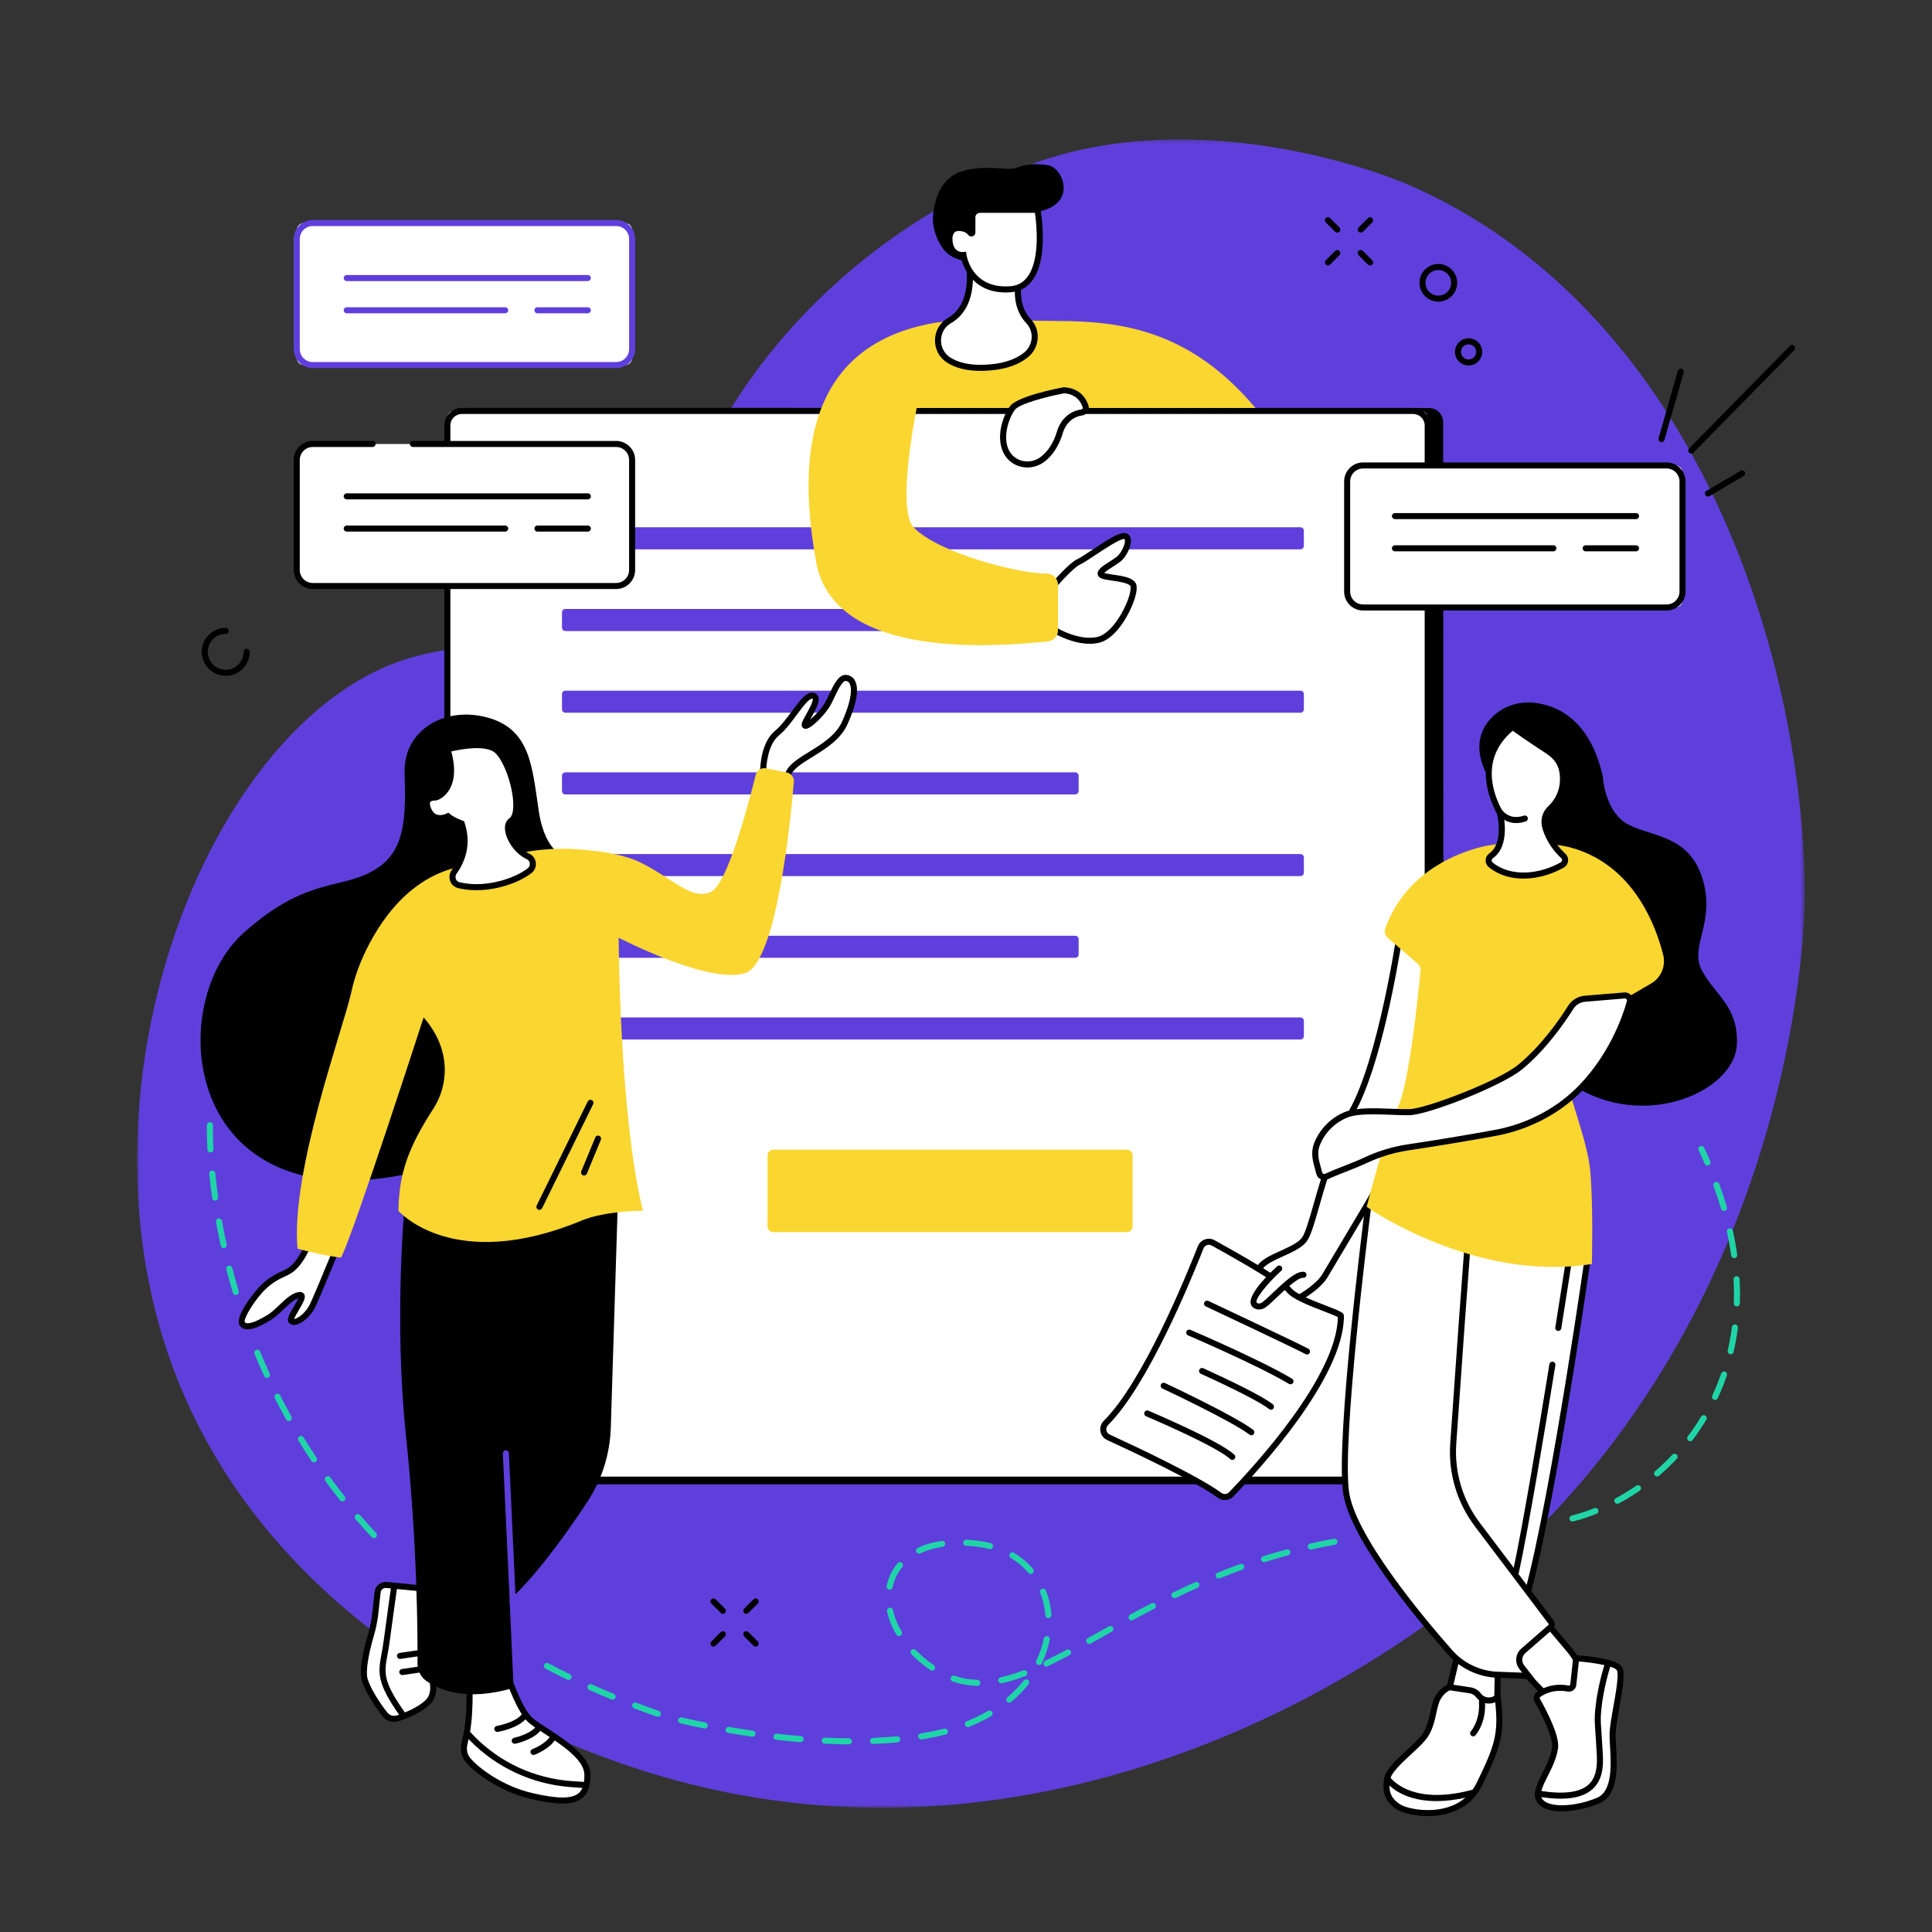 <svg width="462" height="462" viewBox="0 0 462 462" fill="none" xmlns="http://www.w3.org/2000/svg">
<rect x="0" y="0" width="462" height="462" fill="#333333" stroke="none"/>
<mask id="mask0_10911_391" style="mask-type:luminance" maskUnits="userSpaceOnUse" x="32" y="33" width="400" height="400">
<path d="M32.647 33.266H431.478V432.434H32.647V33.266Z" fill="white"/>
</mask>
<g mask="url(#mask0_10911_391)">
<path d="M330.612 395.477C430.296 332.448 431.636 219.166 431.605 213.973C431.239 155.153 404.349 72.888 335.894 43.801C327.98 40.437 284.294 24.669 245.241 39.807C199.664 57.473 169.29 95.564 161.573 128.835C160.478 133.549 159.706 138.427 155.615 143.677C139.818 163.952 123.995 149.452 97.711 157.419C52.936 170.998 19.41 250.163 38.01 316.716C60.407 396.846 148.144 422.116 161.903 425.82C246.579 448.607 316.278 404.536 330.612 395.477Z" fill="#5F3FDC"/>
</g>
<path d="M345.22 354.947H110.791L112.3 97.551L341.731 97.565C343.598 97.568 345.107 99.076 345.112 100.941L345.22 354.947Z" fill="black"/>
<path d="M339.837 353.825H108.543C107.677 353.825 106.977 353.125 106.977 352.259V99.846C106.977 98.98 107.677 98.279 108.543 98.279H339.837C340.703 98.279 341.405 98.98 341.405 99.846V352.259C341.405 353.125 340.703 353.825 339.837 353.825Z" fill="white"/>
<path d="M110.444 98.997C108.93 98.997 107.698 100.229 107.698 101.742V350.356C107.698 351.872 108.93 353.102 110.444 353.102H337.935C339.454 353.102 340.683 351.872 340.683 350.356V101.742C340.683 100.229 339.454 98.997 337.935 98.997H110.444ZM337.935 354.548H110.444C108.134 354.548 106.252 352.669 106.252 350.356V101.742C106.252 99.433 108.134 97.551 110.444 97.551H337.935C340.245 97.551 342.129 99.433 342.129 101.742V350.356C342.129 352.669 340.245 354.548 337.935 354.548Z" fill="black"/>
<path d="M310.971 131.365H135.209C134.754 131.365 134.389 130.999 134.389 130.545V126.906C134.389 126.454 134.754 126.086 135.209 126.086H310.971C311.426 126.086 311.794 126.454 311.794 126.906V130.545C311.794 130.999 311.426 131.365 310.971 131.365Z" fill="#5F3FDC"/>
<path d="M257.117 150.903H135.21C134.755 150.903 134.387 150.532 134.387 150.08V146.444C134.387 145.989 134.755 145.621 135.21 145.621H257.117C257.567 145.621 257.938 145.989 257.938 146.444V150.08C257.938 150.532 257.567 150.903 257.117 150.903Z" fill="#5F3FDC"/>
<path d="M310.972 170.438H135.21C134.755 170.438 134.387 170.069 134.387 169.617V165.979C134.387 165.526 134.755 165.158 135.21 165.158H310.972C311.427 165.158 311.795 165.526 311.795 165.979V169.617C311.795 170.069 311.427 170.438 310.972 170.438Z" fill="#5F3FDC"/>
<path d="M257.117 189.973H135.21C134.755 189.973 134.387 189.605 134.387 189.15V185.514C134.387 185.06 134.755 184.691 135.21 184.691H257.117C257.57 184.691 257.938 185.06 257.938 185.514V189.15C257.938 189.605 257.57 189.973 257.117 189.973Z" fill="#5F3FDC"/>
<path d="M310.972 209.507H135.21C134.755 209.507 134.387 209.139 134.387 208.687V205.051C134.387 204.596 134.755 204.23 135.21 204.23H310.972C311.427 204.23 311.795 204.596 311.795 205.051V208.687C311.795 209.139 311.427 209.507 310.972 209.507Z" fill="#5F3FDC"/>
<path d="M257.117 229.043H135.21C134.755 229.043 134.387 228.677 134.387 228.222V224.587C134.387 224.132 134.755 223.764 135.21 223.764H257.117C257.57 223.764 257.938 224.132 257.938 224.587V228.222C257.938 228.677 257.57 229.043 257.117 229.043Z" fill="#5F3FDC"/>
<path d="M310.972 248.58H135.21C134.755 248.58 134.387 248.214 134.387 247.76V244.124C134.387 243.667 134.755 243.301 135.21 243.301H310.972C311.427 243.301 311.795 243.667 311.795 244.124V247.76C311.795 248.214 311.427 248.58 310.972 248.58Z" fill="#5F3FDC"/>
<path d="M269.476 294.636H184.918C184.162 294.636 183.549 294.023 183.549 293.267V276.291C183.549 275.533 184.162 274.922 184.918 274.922H269.476C270.232 274.922 270.845 275.533 270.845 276.291V293.267C270.845 294.023 270.232 294.636 269.476 294.636Z" fill="#FAD630"/>
<path d="M251.577 141.453C251.562 140.808 251.791 140.18 252.222 139.696C253.562 138.197 256.563 134.951 257.98 134.335C259.842 133.524 267.039 127.944 268.899 128.187C270.759 128.43 269.14 132.394 267.525 133.686C265.906 134.98 262.833 136.354 263.238 137.324C263.644 138.296 269.787 137.971 270.918 139.752C272.054 141.532 267.605 151.882 262.59 153.015C259.07 153.809 255.169 152.219 253.158 151.203C252.316 150.777 251.779 149.928 251.755 148.987L251.577 141.453Z" fill="white"/>
<path d="M268.735 128.899C267.686 128.899 263.894 131.421 261.832 132.79C260.239 133.849 258.978 134.689 258.268 134.997C257.366 135.389 255.308 137.326 252.76 140.18C252.452 140.524 252.291 140.971 252.301 141.436L252.479 148.97C252.493 149.643 252.878 150.25 253.482 150.558C255.407 151.53 259.132 153.056 262.431 152.31C265.174 151.691 267.97 147.682 269.409 144.222C270.439 141.737 270.461 140.377 270.311 140.139C269.842 139.405 267.515 139.066 265.975 138.842C264.06 138.565 262.902 138.399 262.57 137.603C262.06 136.38 263.564 135.427 265.306 134.323C265.934 133.921 266.586 133.51 267.07 133.122C268.141 132.268 269.224 129.951 268.973 129.058C268.94 128.935 268.911 128.918 268.805 128.904C268.783 128.899 268.762 128.899 268.735 128.899ZM260.578 153.951C257.517 153.951 254.526 152.707 252.832 151.848C251.752 151.301 251.061 150.211 251.03 149.001L250.854 141.469C250.835 140.637 251.131 139.836 251.682 139.217C253.634 137.03 256.259 134.292 257.691 133.671C258.285 133.413 259.62 132.525 261.035 131.585C264.948 128.983 267.612 127.292 268.993 127.47C269.676 127.559 270.179 127.994 270.367 128.668C270.809 130.254 269.399 133.113 267.975 134.251C267.429 134.686 266.745 135.122 266.079 135.543C265.424 135.959 264.39 136.616 264.033 137.015C264.491 137.167 265.448 137.307 266.182 137.412C268.305 137.718 270.706 138.069 271.529 139.362C272.294 140.562 271.38 143.233 270.766 144.72C269.26 148.375 266.254 152.926 262.751 153.72C262.034 153.881 261.302 153.951 260.578 153.951Z" fill="black"/>
<path d="M252.962 76.758C268.576 76.794 284.715 79.16 300.23 97.56H219.217C219.217 97.56 214.269 121.683 218.461 126.086C224.313 132.23 243.438 137.177 250.276 137.162C251.788 137.158 253.01 138.377 253.01 139.886V150.683C253.01 152.091 251.942 153.265 250.541 153.395C239.944 154.391 199.56 158.434 195.188 134.472C190.943 111.199 191.872 83.467 222.21 77.449C228.76 76.152 237.338 76.265 242.646 76.515C246.085 76.676 249.521 76.749 252.962 76.758Z" fill="#FAD630"/>
<path d="M254.416 93.328C254.416 93.328 243.951 95.277 242.144 97.515C240.871 99.096 238.802 104.029 240.527 107.807C242.074 111.195 246.398 112.082 249.346 109.806C250.891 108.615 252.489 106.62 253.475 103.292C254.036 101.408 255.33 99.791 257.147 99.041C257.597 98.853 258.083 98.713 258.603 98.653C259.344 98.562 259.816 97.825 259.575 97.116C259.062 95.604 257.753 93.511 254.416 93.328Z" fill="white"/>
<path d="M254.462 94.053C250.503 94.799 243.893 96.5 242.712 97.968C241.603 99.337 239.598 104.027 241.184 107.506C241.802 108.856 242.989 109.836 244.439 110.194C245.989 110.577 247.618 110.228 248.905 109.234C250.674 107.867 251.981 105.8 252.784 103.086C253.436 100.894 254.926 99.174 256.873 98.372C257.416 98.146 257.967 97.999 258.518 97.934C258.706 97.91 258.807 97.795 258.848 97.73C258.889 97.662 258.949 97.523 258.889 97.347C258.415 95.944 257.26 94.241 254.462 94.053ZM245.691 111.792C245.157 111.792 244.62 111.729 244.093 111.597C242.209 111.13 240.671 109.857 239.87 108.105C238.032 104.082 240.079 98.926 241.586 97.061C243.501 94.683 253.184 92.821 254.283 92.617L254.37 92.6L254.454 92.604C258.319 92.819 259.75 95.376 260.258 96.883C260.443 97.427 260.376 98.016 260.068 98.497C259.765 98.983 259.262 99.301 258.689 99.368C258.273 99.419 257.847 99.534 257.424 99.708C255.884 100.343 254.697 101.724 254.17 103.498C253.278 106.508 251.803 108.825 249.789 110.379C248.588 111.306 247.151 111.792 245.691 111.792Z" fill="black"/>
<path d="M243.834 66.397C243.834 66.397 242.003 72.648 245.954 76.797C248.125 79.073 247.862 82.776 245.449 84.788C243.478 86.424 240.319 87.793 235.23 87.95C231.298 88.07 228.603 87.247 226.755 86.025C223.372 83.787 223.526 78.666 227.044 76.647C229.979 74.966 233.093 70.974 231.541 61.478L243.834 66.397Z" fill="white"/>
<path d="M232.433 62.617C233.583 71.651 230.373 75.575 227.402 77.279C225.97 78.097 225.084 79.586 225.032 81.268C224.976 82.957 225.77 84.51 227.149 85.424C229.12 86.726 231.824 87.332 235.205 87.229C239.462 87.096 242.749 86.091 244.982 84.233C245.997 83.388 246.623 82.139 246.7 80.806C246.774 79.483 246.324 78.237 245.429 77.298C241.959 73.653 242.609 68.612 242.982 66.838L232.433 62.617ZM234.478 88.687C231.151 88.687 228.417 87.994 226.353 86.632C224.55 85.438 223.516 83.417 223.585 81.223C223.658 79.035 224.815 77.091 226.682 76.023C229.394 74.471 232.315 70.707 230.823 61.597L230.619 60.334L244.71 65.969L244.527 66.6C244.498 66.686 242.879 72.519 246.476 76.299C247.65 77.531 248.24 79.163 248.144 80.893C248.045 82.621 247.229 84.243 245.908 85.344C243.42 87.414 239.837 88.533 235.248 88.675C234.989 88.68 234.731 88.687 234.478 88.687Z" fill="black"/>
<path d="M232.36 62.709C232.36 62.709 227.86 62.389 225.806 59.839C223.864 57.437 222.935 54.184 223.098 51.806C223.262 49.432 224.164 42.795 229.983 40.99C235.801 39.188 240.845 40.885 242.731 40.228C244.615 39.573 246.531 38.911 250.542 39.494C254.105 40.011 257.635 48.346 248.886 50.493C248.634 50.553 248.379 50.599 248.119 50.635L232.278 52.954L232.36 62.709Z" fill="black"/>
<path d="M232.524 55.591V51.965C232.524 50.974 233.327 50.17 234.319 50.17H248.095C248.095 50.17 251.454 68.527 241.537 69.182C231.621 69.839 230.392 60.986 230.392 60.986C230.392 60.986 228.18 61.234 227.36 59.02C226.732 57.324 226.787 54.35 229.492 54.513C230.928 54.6 231.696 55.197 232.095 55.736C232.233 55.921 232.524 55.82 232.524 55.591Z" fill="white"/>
<path d="M231.013 60.189L231.111 60.885C231.157 61.219 232.379 69.059 241.492 68.46C243.229 68.344 244.581 67.644 245.618 66.308C248.874 62.131 247.83 53.262 247.481 50.892H234.319C233.727 50.892 233.248 51.37 233.248 51.96V55.591C233.248 56.005 232.981 56.373 232.586 56.5C232.194 56.633 231.766 56.498 231.518 56.166C231.099 55.603 230.401 55.29 229.448 55.232C228.832 55.196 228.404 55.355 228.13 55.721C227.6 56.435 227.69 57.824 228.038 58.77C228.657 60.432 230.245 60.273 230.312 60.269L231.013 60.189ZM240.508 69.939C232.509 69.939 230.308 63.712 229.807 61.703C228.77 61.599 227.329 61.017 226.684 59.27C226.188 57.935 226.085 56.05 226.97 54.859C227.367 54.328 228.13 53.704 229.535 53.791C230.539 53.851 231.27 54.133 231.802 54.479V51.96C231.802 50.574 232.93 49.445 234.319 49.445H248.698L248.804 50.037C248.896 50.519 250.915 61.866 246.759 67.199C245.472 68.852 243.73 69.759 241.586 69.901C241.217 69.927 240.857 69.939 240.508 69.939Z" fill="black"/>
<path d="M400.613 145.269H323.871C322.915 145.269 322.141 144.497 322.141 143.544V113.03C322.141 112.078 322.915 111.303 323.871 111.303H400.613C401.569 111.303 402.339 112.078 402.339 113.03V143.544C402.339 144.497 401.569 145.269 400.613 145.269Z" fill="white"/>
<path d="M325.962 112.026C324.256 112.026 322.866 113.417 322.866 115.123V141.452C322.866 143.161 324.256 144.549 325.962 144.549H398.525C400.231 144.549 401.62 143.161 401.62 141.452V115.123C401.62 113.417 400.231 112.026 398.525 112.026H325.962ZM398.525 145.993H325.962C323.458 145.993 321.422 143.957 321.422 141.452V115.123C321.422 112.621 323.458 110.58 325.962 110.58H398.525C401.028 110.58 403.064 112.621 403.064 115.123V141.452C403.064 143.957 401.028 145.993 398.525 145.993Z" fill="black"/>
<path d="M391.228 124.133H333.571C333.17 124.133 332.85 123.811 332.85 123.409C332.85 123.012 333.17 122.689 333.571 122.689H391.228C391.629 122.689 391.952 123.012 391.952 123.409C391.952 123.811 391.629 124.133 391.228 124.133Z" fill="black"/>
<path d="M391.226 131.841H379.173C378.776 131.841 378.449 131.516 378.449 131.116C378.449 130.719 378.776 130.395 379.173 130.395H391.226C391.628 130.395 391.951 130.719 391.951 131.116C391.951 131.516 391.628 131.841 391.226 131.841Z" fill="black"/>
<path d="M371.464 131.84H333.568C333.166 131.84 332.846 131.518 332.846 131.116C332.846 130.721 333.166 130.396 333.568 130.396H371.464C371.863 130.396 372.188 130.721 372.188 131.116C372.188 131.518 371.863 131.84 371.464 131.84Z" fill="black"/>
<path d="M149.434 87.299H72.686C71.733 87.299 70.961 86.529 70.961 85.573V55.06C70.961 54.107 71.733 53.332 72.686 53.332H149.434C150.386 53.332 151.159 54.107 151.159 55.06V85.573C151.159 86.529 150.386 87.299 149.434 87.299Z" fill="white"/>
<path d="M74.779 54.056C73.07 54.056 71.682 55.444 71.682 57.148V83.479C71.682 85.188 73.07 86.576 74.779 86.576H147.339C149.048 86.576 150.436 85.188 150.436 83.479V57.148C150.436 55.444 149.048 54.056 147.339 54.056H74.779ZM147.339 88.02H74.779C72.274 88.02 70.238 85.984 70.238 83.479V57.148C70.238 54.645 72.274 52.609 74.779 52.609H147.339C149.844 52.609 151.88 54.645 151.88 57.148V83.479C151.88 85.984 149.844 88.02 147.339 88.02Z" fill="#5F3FDC"/>
<path d="M140.57 67.212H82.912C82.512 67.212 82.188 66.887 82.188 66.487C82.188 66.088 82.512 65.766 82.912 65.766H140.57C140.97 65.766 141.292 66.088 141.292 66.487C141.292 66.887 140.97 67.212 140.57 67.212Z" fill="#5F3FDC"/>
<path d="M140.571 74.917H128.515C128.116 74.917 127.791 74.592 127.791 74.193C127.791 73.793 128.116 73.471 128.515 73.471H140.571C140.97 73.471 141.292 73.793 141.292 74.193C141.292 74.592 140.97 74.917 140.571 74.917Z" fill="#5F3FDC"/>
<path d="M120.808 74.917H82.912C82.512 74.917 82.188 74.592 82.188 74.193C82.188 73.793 82.512 73.471 82.912 73.471H120.808C121.207 73.471 121.532 73.793 121.532 74.193C121.532 74.592 121.207 74.917 120.808 74.917Z" fill="#5F3FDC"/>
<path d="M147.333 106.168C149.446 106.168 151.159 107.879 151.159 109.991V136.309C151.159 138.421 149.446 140.135 147.333 140.135H74.784C72.672 140.135 70.961 138.421 70.961 136.309V109.991C70.961 107.879 72.672 106.168 74.784 106.168H147.333Z" fill="white"/>
<path d="M147.335 140.856H74.784C72.276 140.856 70.238 138.818 70.238 136.308V109.991C70.238 107.484 72.276 105.443 74.784 105.443H89.096C89.496 105.443 89.82 105.768 89.82 106.168C89.82 106.567 89.496 106.887 89.096 106.887H74.784C73.075 106.887 71.682 108.283 71.682 109.991V136.308C71.682 138.019 73.075 139.41 74.784 139.41H147.335C149.043 139.41 150.436 138.019 150.436 136.308V109.991C150.436 108.283 149.043 106.887 147.335 106.887H98.74C98.341 106.887 98.018 106.567 98.018 106.168C98.018 105.768 98.341 105.443 98.74 105.443H147.335C149.842 105.443 151.88 107.484 151.88 109.991V136.308C151.88 138.818 149.842 140.856 147.335 140.856Z" fill="black"/>
<path d="M140.57 119.419H82.912C82.512 119.419 82.188 119.094 82.188 118.695C82.188 118.295 82.512 117.973 82.912 117.973H140.57C140.967 117.973 141.292 118.295 141.292 118.695C141.292 119.094 140.967 119.419 140.57 119.419Z" fill="black"/>
<path d="M140.571 127.122H128.515C128.116 127.122 127.791 126.8 127.791 126.398C127.791 126.001 128.116 125.676 128.515 125.676H140.571C140.97 125.676 141.292 126.001 141.292 126.398C141.292 126.8 140.97 127.122 140.571 127.122Z" fill="black"/>
<path d="M120.808 127.122H82.912C82.512 127.122 82.188 126.8 82.188 126.398C82.188 126.001 82.512 125.676 82.912 125.676H120.808C121.207 125.676 121.532 126.001 121.532 126.398C121.532 126.8 121.207 127.122 120.808 127.122Z" fill="black"/>
<path d="M370.734 389.139L375.316 394.562C377.272 396.875 378.444 399.748 378.66 402.768C378.783 404.402 378.201 406.011 377.063 407.193C375.542 408.776 373.008 408.776 371.48 407.195L364.42 399.88L358.787 393.369L370.734 389.139Z" fill="white"/>
<path d="M360.023 393.698L364.963 399.408L371.999 406.692C372.598 407.315 373.405 407.657 374.271 407.657C374.271 407.657 374.271 407.657 374.273 407.657C375.137 407.657 375.943 407.315 376.54 406.692C377.534 405.657 378.044 404.25 377.938 402.82C377.729 399.933 376.631 397.238 374.762 395.029L370.503 389.985L360.023 393.698ZM374.271 409.103C373.01 409.103 371.833 408.603 370.96 407.698L363.897 400.383L357.545 393.041L370.962 388.289L375.866 394.095C377.933 396.543 379.148 399.521 379.382 402.715C379.516 404.553 378.859 406.367 377.582 407.693C376.708 408.6 375.534 409.103 374.273 409.103H374.271Z" fill="black"/>
<path d="M358.171 399.442L357.995 409.209L352.552 411.329C350.822 412.001 348.861 411.445 347.74 409.97L345.762 407.361L349.106 393.193L358.171 399.442Z" fill="white"/>
<path d="M346.542 407.195L348.316 409.532C349.235 410.745 350.869 411.209 352.291 410.656L357.279 408.709L357.44 399.816L349.564 394.387L346.542 407.195ZM351.059 412.33C349.562 412.33 348.104 411.645 347.165 410.408L344.98 407.525L348.643 392L358.898 399.067L358.706 409.705L352.813 412.001C352.245 412.225 351.648 412.33 351.059 412.33Z" fill="black"/>
<path d="M346.642 403.459C346.642 403.459 344.997 403.931 343.827 406.041C342.651 408.154 342.768 411.907 340.892 414.843C339.017 417.776 332.325 422.235 331.741 425.284C331.153 428.335 331.858 430.447 334.44 432.089C337.02 433.732 349.224 435.963 353.799 426.576C358.375 417.187 359.196 414.371 358.14 405.807L358.065 405.872C356.715 407.068 354.631 406.857 353.556 405.413C353.072 404.763 352.353 404.332 351.554 404.21L346.642 403.459Z" fill="white"/>
<path d="M346.715 404.203C346.344 404.354 345.285 404.9 344.458 406.392C344.003 407.21 343.743 408.397 343.469 409.65C343.079 411.433 342.636 413.455 341.5 415.23C340.682 416.508 339.097 417.976 337.419 419.528C335.232 421.554 332.754 423.847 332.45 425.421C331.897 428.299 332.588 430.053 334.828 431.48C336.351 432.449 341.346 433.54 345.875 432.262C349.22 431.319 351.667 429.297 353.151 426.258C357.398 417.54 358.378 414.626 357.555 407.047C356.958 407.311 356.294 407.42 355.637 407.352C354.578 407.242 353.611 406.693 352.978 405.841C352.603 405.343 352.061 405.018 351.445 404.924L346.715 404.203ZM341.484 434.288C338.083 434.288 335.167 433.41 334.051 432.7C331.295 430.946 330.364 428.616 331.031 425.149C331.423 423.108 333.971 420.75 336.438 418.469C338.047 416.98 339.566 415.572 340.283 414.453C341.279 412.891 341.678 411.087 342.059 409.34C342.355 407.98 342.634 406.693 343.197 405.69C344.496 403.343 346.366 402.788 346.443 402.766L346.594 402.723L351.664 403.495C352.658 403.644 353.534 404.171 354.136 404.977C354.535 405.514 355.12 405.846 355.784 405.911C356.446 405.978 357.088 405.776 357.586 405.333L358.691 404.352L358.857 405.718C359.942 414.506 358.989 417.579 354.448 426.891C352.778 430.318 350.023 432.591 346.267 433.653C344.655 434.107 343.019 434.288 341.484 434.288Z" fill="black"/>
<path d="M352.27 415.213C352.099 415.213 351.921 415.148 351.786 415.023C351.493 414.753 351.471 414.298 351.736 414.002C351.765 413.976 353.986 411.437 353.663 406.914C353.634 406.517 353.935 406.17 354.332 406.141C354.736 406.108 355.078 406.413 355.104 406.813C355.475 411.988 352.915 414.857 352.809 414.977C352.662 415.133 352.467 415.213 352.27 415.213Z" fill="black"/>
<path d="M343.47 430.692C334.428 430.692 331.292 425.928 331.126 425.668C330.914 425.331 331.016 424.884 331.355 424.672C331.689 424.46 332.132 424.559 332.351 424.896C332.409 424.992 337.166 431.997 352.082 427.988C352.472 427.884 352.864 428.115 352.97 428.5C353.076 428.883 352.845 429.282 352.46 429.383C348.961 430.322 345.987 430.692 343.47 430.692Z" fill="black"/>
<path d="M367.903 405.207C369.051 404.394 371.508 403.116 375.011 403.785C375.599 403.895 376.154 403.47 376.219 402.875L376.915 396.537C376.915 396.537 386.068 397.122 387.238 398.999C388.412 400.878 385.739 410.664 385.621 414.536C385.503 418.408 387.473 428.333 382.197 430.561C376.915 432.79 369.756 433.261 368.115 430.446C366.472 427.628 371.164 423.172 371.869 417.89C372.239 415.113 368.832 408.739 367.607 406.554C367.348 406.092 367.473 405.512 367.903 405.207Z" fill="white"/>
<path d="M373.079 404.323C370.795 404.323 369.171 405.194 368.321 405.798C368.191 405.89 368.155 406.063 368.232 406.205C370.02 409.384 372.961 415.147 372.58 417.988C372.253 420.455 371.117 422.707 370.116 424.697C368.993 426.928 368.021 428.857 368.735 430.085C370.03 432.301 376.433 432.212 381.909 429.899C385.646 428.321 385.259 421.85 385.002 417.567C384.934 416.369 384.869 415.334 384.893 414.516C384.941 412.986 385.358 410.647 385.8 408.168C386.356 405.04 387.201 400.312 386.623 399.386C386.053 398.474 381.606 397.627 377.552 397.307L376.933 402.954C376.883 403.445 376.625 403.893 376.231 404.186C375.841 404.472 375.345 404.588 374.871 404.497C374.236 404.376 373.639 404.323 373.079 404.323ZM373.444 433.136C370.764 433.136 368.463 432.484 367.489 430.811C366.377 428.908 367.513 426.653 368.824 424.047C369.777 422.161 370.853 420.022 371.146 417.796C371.423 415.743 369.171 410.827 366.971 406.912C366.529 406.126 366.75 405.139 367.484 404.619C368.728 403.736 371.382 402.36 375.143 403.077C375.244 403.094 375.321 403.058 375.369 403.022C375.415 402.993 375.485 402.92 375.499 402.798L376.267 395.771L376.957 395.815C379.188 395.959 386.578 396.585 387.848 398.618C388.664 399.922 388.156 403.192 387.225 408.424C386.792 410.847 386.383 413.137 386.342 414.559C386.315 415.313 386.378 416.318 386.445 417.481C386.727 422.168 387.15 429.254 382.473 431.23C379.862 432.332 376.418 433.136 373.444 433.136Z" fill="black"/>
<path d="M373.21 430.122C371.629 430.122 369.853 429.958 367.878 429.633C367.483 429.568 367.218 429.195 367.283 428.803C367.348 428.411 367.719 428.141 368.113 428.206C373.821 429.147 377.772 428.656 379.87 426.75C382.204 424.621 381.947 420.93 381.757 418.24C381.723 417.737 381.687 417.27 381.673 416.842C381.649 416.168 381.588 415.405 381.528 414.599C381.413 413.042 381.29 411.432 381.374 410.085C381.783 403.624 383.771 397.832 383.857 397.589C383.987 397.214 384.399 397.014 384.777 397.146C385.152 397.276 385.354 397.688 385.222 398.066C385.203 398.123 383.213 403.918 382.816 410.176C382.739 411.425 382.856 412.982 382.97 414.488C383.032 415.309 383.092 416.084 383.119 416.791C383.133 417.202 383.164 417.655 383.201 418.136C383.408 421.125 383.699 425.218 380.842 427.816C379.151 429.356 376.634 430.122 373.21 430.122Z" fill="black"/>
<path d="M379.613 301.262C379.613 301.262 368.817 377.177 362.483 389.146L340.656 381.4L351.22 293.988L379.613 301.262Z" fill="white"/>
<path d="M341.445 380.912L362.119 388.251C368.048 375.563 377.755 309.081 378.802 301.802L351.835 294.893L341.445 380.912ZM362.827 390.034L339.871 381.889L350.601 293.084L380.419 300.724L380.327 301.364C379.887 304.47 369.441 377.541 363.12 389.483L362.827 390.034Z" fill="black"/>
<path d="M327.641 287.934C327.434 287.884 327.23 288.021 327.203 288.23C326.575 293.166 320.319 342.867 321.825 356.409C322.999 366.989 338.719 386.006 346.744 395.106C349.629 398.379 353.73 400.321 358.09 400.482L365.532 400.761L363.889 398.651C362.967 397.467 363.131 395.763 364.262 394.779L370.732 389.139C371.108 388.812 371.165 388.251 370.864 387.854L353.263 364.554C349.071 359.001 347.026 352.114 347.517 345.169L349.572 316.047L351.217 293.988L327.641 287.934Z" fill="white"/>
<path d="M327.867 288.74C326.952 295.963 321.086 343.203 322.542 356.329C323.718 366.905 340.237 386.636 347.285 394.627C350.026 397.736 353.974 399.606 358.118 399.762L364.009 399.981L363.318 399.095C362.163 397.606 362.367 395.469 363.79 394.23L370.258 388.595C370.344 388.515 370.359 388.383 370.289 388.289L352.687 364.989C348.385 359.296 346.294 352.241 346.799 345.121L348.852 315.996L350.452 294.539L327.867 288.74ZM367.055 401.54L358.063 401.206C353.527 401.035 349.2 398.987 346.2 395.585C337.335 385.529 322.284 367.078 321.107 356.488C319.599 342.909 325.778 293.706 326.488 288.141C326.526 287.835 326.692 287.561 326.947 287.388C327.203 287.214 327.525 287.161 327.823 287.236L351.982 293.439L350.293 316.101L348.24 345.222C347.762 351.991 349.754 358.704 353.84 364.118L371.444 387.418C371.968 388.116 371.865 389.112 371.206 389.685L364.742 395.322C363.895 396.056 363.773 397.324 364.458 398.207L367.055 401.54Z" fill="black"/>
<path d="M372.634 318.271C372.595 318.271 372.557 318.269 372.518 318.261C372.126 318.199 371.857 317.828 371.919 317.434C373.483 307.638 374.566 300.595 374.58 300.525C374.638 300.128 375.009 299.858 375.406 299.919C375.798 299.981 376.068 300.352 376.007 300.744C375.998 300.814 374.91 307.862 373.346 317.662C373.291 318.016 372.983 318.271 372.634 318.271Z" fill="black"/>
<path d="M362.505 376.628C362.454 376.628 362.404 376.624 362.353 376.614C361.964 376.527 361.713 376.145 361.798 375.753C364.122 364.946 367.82 342.85 370.511 326.215C370.576 325.82 370.946 325.556 371.338 325.616C371.733 325.681 372.002 326.051 371.94 326.446C369.243 343.097 365.542 365.22 363.21 376.058C363.14 376.397 362.839 376.628 362.505 376.628Z" fill="black"/>
<path d="M357.628 188.409C357.628 188.409 349.615 179.003 356.643 171.667C359.269 168.928 363.08 167.639 366.853 168.052C372.26 168.647 380.179 171.96 383.261 185.58C383.261 185.58 383.68 194.336 389.549 197.269C395.423 200.205 404.018 199.781 407.163 210.268C410.31 220.752 403.859 226.255 407.004 232.126C410.151 237.995 415.7 240.637 415.339 249.684C414.868 261.53 391.33 271.283 374.142 258.073L357.628 188.409Z" fill="black"/>
<path d="M334.755 223.229C334.755 223.229 330.33 253.393 323.291 265.831C316.251 278.269 314.14 293.756 311.794 296.571C309.446 299.389 302.198 300.606 301.053 303.552L303.7 305.359L310.254 310.59C310.254 310.59 315.047 308.01 316.809 305.108C317.812 303.45 322.916 294.865 327.112 287.798C330.955 281.335 333.722 274.292 335.315 266.943L343.422 230.818L334.755 223.229Z" fill="white"/>
<path d="M302.005 303.325L304.149 304.792L310.321 309.718C311.491 309.035 314.845 306.953 316.19 304.732C317.191 303.077 322.345 294.412 326.489 287.431C330.301 281.021 333.032 274.074 334.61 266.788L342.623 231.077L335.267 224.638C334.324 230.637 330.192 255.103 323.919 266.184C319.732 273.579 317.297 282.106 315.514 288.329C314.28 292.663 313.382 295.791 312.345 297.032C311.164 298.452 308.955 299.453 306.82 300.42C304.852 301.313 302.828 302.23 302.005 303.325ZM310.175 311.451L303.269 305.938L300.172 303.828L300.376 303.291C301.103 301.421 303.591 300.295 306.224 299.104C308.211 298.204 310.264 297.273 311.238 296.108C312.078 295.1 313.024 291.777 314.126 287.934C315.926 281.637 318.39 273.018 322.661 265.474C329.555 253.299 333.994 223.425 334.04 223.124L334.23 221.811L344.221 230.555L336.02 267.103C334.41 274.536 331.622 281.625 327.733 288.17C323.587 295.151 318.431 303.823 317.425 305.481C315.586 308.517 310.798 311.116 310.593 311.224L310.175 311.451Z" fill="black"/>
<path d="M397.717 228.33C395.937 221.255 390.917 208.091 377.69 203.324C375.984 202.71 374.22 202.291 372.425 202.044C369.336 201.878 359.636 201.704 357.805 201.904C356.335 202.063 354.877 202.335 353.447 202.732C346.9 204.544 335.838 209.395 331.259 222.001C330.966 222.802 331.206 223.702 331.851 224.261L338.976 230.406C339.481 230.842 339.741 231.491 339.681 232.153C339.202 237.223 337.015 259.067 334.322 264.654C331.271 270.99 326.812 288.592 326.812 288.592C326.812 288.592 352.506 306.718 380.667 302.259C380.667 302.259 381.018 288.825 380.315 280.379C379.613 271.931 374.449 261.372 373.982 253.393C373.511 245.414 390.169 237.904 390.169 237.904L394.849 235.178C397.224 233.792 398.389 231.003 397.717 228.33Z" fill="#FAD630"/>
<path d="M320.651 314.699C320.651 313.879 310.324 311.121 308.271 308.539C306.654 306.503 294.965 299.905 290.094 297.206C288.978 296.59 287.577 297.093 287.113 298.281C284.124 305.902 273.879 330.886 264.456 340.273C263.407 341.315 263.7 343.076 265.043 343.697C271.451 346.642 286.321 353.642 291.642 357.583C292.491 358.211 293.675 358.103 294.411 357.345C300.018 351.558 320.651 329.276 320.651 314.699Z" fill="white"/>
<path d="M289.078 297.662C288.919 297.662 288.76 297.691 288.604 297.746C288.226 297.883 287.937 298.165 287.788 298.543C284.843 306.053 274.496 331.289 264.967 340.782C264.633 341.116 264.488 341.571 264.568 342.033C264.649 342.478 264.931 342.844 265.347 343.037C271.587 345.902 286.676 353.003 292.073 357C292.625 357.409 293.411 357.342 293.895 356.841C299.964 350.58 319.673 329.15 319.928 314.972C319.408 314.66 317.849 314.061 316.569 313.57C313.222 312.282 309.054 310.68 307.709 308.986C306.646 307.645 299.93 303.48 289.747 297.84C289.532 297.722 289.306 297.662 289.078 297.662ZM292.884 358.711C292.3 358.711 291.713 358.53 291.212 358.162C285.926 354.247 270.942 347.199 264.743 344.35C263.894 343.958 263.309 343.207 263.146 342.286C262.982 341.367 263.28 340.421 263.949 339.759C273.276 330.464 283.524 305.458 286.443 298.016C286.739 297.255 287.35 296.661 288.115 296.387C288.883 296.11 289.732 296.177 290.447 296.574C296.614 299.991 307.204 306.031 308.84 308.086C309.942 309.472 314.245 311.125 317.086 312.22C320.559 313.553 321.377 313.899 321.377 314.696C321.377 329.417 301.135 351.446 294.932 357.847C294.379 358.417 293.633 358.711 292.884 358.711Z" fill="black"/>
<path d="M294.676 349.111C294.5 349.111 294.32 349.046 294.18 348.913C290.853 345.788 274.225 338.745 274.057 338.675C273.689 338.518 273.515 338.095 273.669 337.729C273.828 337.359 274.252 337.188 274.618 337.342C275.313 337.635 291.656 344.56 295.169 347.859C295.46 348.134 295.477 348.591 295.203 348.882C295.061 349.034 294.869 349.111 294.676 349.111Z" fill="black"/>
<path d="M299.236 343.214C299.085 343.214 298.931 343.166 298.798 343.067C294.508 339.795 278.126 332.109 277.963 332.032C277.602 331.864 277.445 331.433 277.616 331.072C277.785 330.711 278.215 330.555 278.576 330.726C279.255 331.043 295.261 338.553 299.674 341.917C299.992 342.16 300.054 342.612 299.811 342.93C299.669 343.115 299.455 343.214 299.236 343.214Z" fill="black"/>
<path d="M303.929 337.105C303.768 337.105 303.607 337.052 303.474 336.946C301.691 335.5 295.895 332.502 287.15 328.503C286.787 328.337 286.628 327.908 286.794 327.545C286.96 327.182 287.386 327.023 287.752 327.189C294.015 330.052 301.98 333.873 304.384 335.822C304.692 336.07 304.74 336.528 304.49 336.838C304.346 337.016 304.139 337.105 303.929 337.105Z" fill="black"/>
<path d="M308.593 331.026C308.468 331.026 308.34 330.995 308.225 330.925C300.597 326.389 284.258 319.402 284.095 319.332C283.727 319.176 283.556 318.75 283.712 318.384C283.869 318.016 284.295 317.847 284.66 318.004C284.826 318.073 301.254 325.097 308.961 329.684C309.308 329.886 309.421 330.331 309.214 330.675C309.079 330.901 308.841 331.026 308.593 331.026Z" fill="black"/>
<path d="M312.549 323.897C312.431 323.897 312.313 323.868 312.205 323.81C309.736 322.472 288.552 312.501 288.34 312.402C287.977 312.229 287.823 311.801 287.993 311.44C288.162 311.076 288.595 310.922 288.956 311.093C289.829 311.505 310.388 321.18 312.893 322.537C313.245 322.727 313.375 323.168 313.185 323.517C313.055 323.76 312.804 323.897 312.549 323.897Z" fill="black"/>
<path d="M389.745 239.595C388.722 243.243 385.64 252.132 378.371 259.796C372.815 265.655 365.456 269.476 357.516 270.917C352.46 271.834 344.753 273.179 336.762 274.366C333.285 274.881 329.902 275.894 326.721 277.378C323.316 278.966 319.617 280.174 317.216 281.344C316.494 281.697 315.64 281.279 315.464 280.494C315.036 278.608 313.931 276.214 314.901 273.689C316.371 269.878 319.406 267.537 322.002 266.533C325.638 265.126 332.914 266.064 337.14 265.946C341.36 265.828 358.731 259.12 363.553 255.137C369.246 250.435 373.65 244.016 375.613 240.885C376.357 239.708 377.606 238.946 378.992 238.83L388.465 238.043C389.319 237.974 389.978 238.775 389.745 239.595Z" fill="white"/>
<path d="M328.346 266.468C325.981 266.468 323.765 266.627 322.261 267.206C321.137 267.642 317.321 269.42 315.576 273.949C314.885 275.739 315.393 277.527 315.838 279.101C315.959 279.531 316.077 279.938 316.168 280.335C316.202 280.496 316.305 280.628 316.454 280.698C316.536 280.737 316.702 280.79 316.899 280.693C318.093 280.114 319.604 279.522 321.199 278.896C322.915 278.222 324.686 277.527 326.414 276.723C329.653 275.21 333.098 274.175 336.652 273.65C344.627 272.466 352.329 271.126 357.385 270.207C365.265 268.778 372.53 264.904 377.845 259.299C385.042 251.71 388.079 242.855 389.048 239.4C389.113 239.174 389.005 239.008 388.952 238.945C388.902 238.885 388.76 238.748 388.524 238.765L379.051 239.551C377.898 239.645 376.842 240.288 376.226 241.272C374.11 244.636 369.712 250.986 364.011 255.695C359.242 259.634 341.629 266.545 337.158 266.67C335.873 266.704 334.326 266.646 332.692 266.581C331.272 266.528 329.783 266.468 328.346 266.468ZM316.673 282.193C316.385 282.193 316.093 282.13 315.826 282.002C315.28 281.738 314.893 281.249 314.758 280.655C314.676 280.294 314.563 279.907 314.448 279.495C313.964 277.792 313.367 275.669 314.226 273.429C315.547 269.998 318.355 267.168 321.741 265.859C324.431 264.817 328.849 264.985 332.747 265.137C334.357 265.2 335.88 265.257 337.117 265.221C340.94 265.115 358.287 258.549 363.092 254.578C368.636 249.999 372.931 243.794 375.001 240.502C375.86 239.135 377.325 238.242 378.933 238.11L388.404 237.326C389.039 237.27 389.664 237.535 390.069 238.026C390.475 238.517 390.613 239.176 390.442 239.792C389.443 243.348 386.31 252.471 378.894 260.293C373.372 266.116 365.823 270.144 357.645 271.632C352.575 272.548 344.858 273.893 336.867 275.08C333.45 275.587 330.139 276.581 327.023 278.032C325.259 278.857 323.382 279.594 321.724 280.241C320.158 280.857 318.673 281.437 317.532 281.995C317.258 282.128 316.967 282.193 316.673 282.193Z" fill="black"/>
<path d="M311.705 304.842C309.241 304.575 303.345 311.837 301.805 312.278C300.265 312.718 299.957 311.705 299.957 311.705C298.812 309.768 305.896 303.346 305.896 303.346L311.705 304.842Z" fill="white"/>
<path d="M301.06 313.147C300.107 313.147 299.486 312.586 299.253 312.196C297.948 309.99 303.124 304.898 305.41 302.812C305.704 302.543 306.161 302.564 306.43 302.858C306.7 303.154 306.681 303.609 306.385 303.88C302.86 307.098 300.054 310.709 300.497 311.458C300.557 311.542 300.845 311.864 301.553 311.6C301.962 311.446 303.285 310.192 304.347 309.181C307.593 306.101 310.028 303.933 311.782 304.123C312.179 304.164 312.468 304.523 312.422 304.92C312.379 305.315 312.02 305.601 311.628 305.562C310.393 305.423 307.234 308.435 305.343 310.231C303.682 311.807 302.715 312.711 302.058 312.954C301.692 313.092 301.36 313.147 301.06 313.147Z" fill="black"/>
<path d="M361.712 173.838C360.764 174.627 351.581 181.153 358.685 194.419C358.685 194.419 360.588 201.851 356.562 204.657C355.828 205.165 355.78 206.226 356.466 206.794C357.823 207.918 360.258 209.304 364.058 209.366C368.218 209.436 371.676 207.91 373.591 206.832C374.385 206.38 374.496 205.288 373.825 204.672C372.458 203.418 370.446 201.11 369.508 197.787C369.06 196.202 369.508 194.479 370.711 193.35C371.989 192.147 373.56 190.056 373.743 186.942C374.058 181.574 370.812 180.024 368.687 178.626C364.373 175.782 361.712 173.838 361.712 173.838Z" fill="white"/>
<path d="M361.736 174.748C358.314 177.597 353.783 183.738 359.322 194.075L359.385 194.239C359.466 194.564 361.36 202.194 356.971 205.252C356.808 205.361 356.711 205.539 356.702 205.736C356.694 205.928 356.776 206.114 356.925 206.239C358.21 207.302 360.496 208.585 364.067 208.645C368.165 208.712 371.565 207.141 373.233 206.2C373.466 206.068 373.524 205.856 373.538 205.743C373.56 205.539 373.485 205.341 373.334 205.204C371.803 203.799 369.777 201.405 368.812 197.985C368.281 196.111 368.817 194.133 370.215 192.824C371.399 191.707 372.85 189.78 373.016 186.9C373.283 182.412 370.932 180.913 368.86 179.597C368.663 179.472 368.471 179.351 368.29 179.229C365.02 177.075 362.674 175.42 361.736 174.748ZM364.33 210.094C364.233 210.094 364.137 210.091 364.041 210.091C360.054 210.024 357.467 208.563 356.004 207.351C355.501 206.937 355.229 206.323 355.258 205.676C355.284 205.026 355.609 204.437 356.143 204.064C359.503 201.725 358.184 195.456 358.003 194.677C353.542 186.281 354.668 178.531 361.105 173.398L361.678 172.922L362.135 173.256C362.161 173.273 364.835 175.225 369.084 178.023C369.26 178.139 369.445 178.257 369.635 178.377C371.803 179.756 374.775 181.647 374.462 186.986C374.263 190.336 372.578 192.583 371.204 193.878C370.203 194.814 369.821 196.238 370.201 197.591C371.074 200.685 372.92 202.86 374.311 204.138C374.802 204.591 375.049 205.25 374.972 205.909C374.898 206.566 374.522 207.132 373.945 207.461C371.799 208.667 368.413 210.094 364.33 210.094Z" fill="black"/>
<path d="M362.577 196.82C360.02 196.82 358.352 195.212 357.743 194.141C357.546 193.797 357.666 193.355 358.013 193.155C358.362 192.958 358.8 193.08 358.997 193.427C359.076 193.552 360.737 196.3 364.401 195.049C364.779 194.919 365.191 195.123 365.318 195.499C365.451 195.876 365.248 196.288 364.871 196.415C364.04 196.697 363.275 196.82 362.577 196.82Z" fill="black"/>
<path d="M135.435 204.921C135.435 204.921 130.403 204.293 128.829 193.914C127.258 183.536 126.943 174.414 116.565 171.582C106.187 168.752 96.436 174.727 96.749 184.792C97.064 194.858 97.028 202.979 90.459 207.435C81.97 213.203 74.001 209.009 58.276 223.056C38.48 240.742 44.228 294.553 101.468 279.774L135.435 204.921Z" fill="black"/>
<path d="M122.472 196.027C122.472 196.027 120.905 197.75 117.633 197.149L122.472 196.027Z" fill="white"/>
<path d="M118.987 198.001C118.53 198.001 118.036 197.958 117.502 197.859C117.11 197.787 116.85 197.409 116.922 197.017C116.994 196.625 117.37 196.363 117.764 196.437C120.56 196.952 121.886 195.597 121.942 195.537C122.214 195.251 122.671 195.232 122.959 195.504C123.251 195.773 123.272 196.221 123.008 196.514C122.943 196.584 121.622 198.001 118.987 198.001Z" fill="black"/>
<path d="M121.276 400.321C121.276 400.321 124.004 408.68 126.731 411.233C129.459 413.786 140.309 418.803 140.461 424.256C140.636 430.592 136.955 431.763 127.101 429.475C119.981 427.824 114.103 423.469 112.002 420.986C110.149 418.789 111.184 416.924 111.636 414.349C112.192 411.192 112.3 407.975 112.3 404.77V399.529L121.276 400.321Z" fill="white"/>
<path d="M113.022 400.319V404.77C113.022 407.677 112.942 411.104 112.348 414.475C112.254 415.014 112.136 415.509 112.023 415.993C111.592 417.829 111.308 419.042 112.555 420.517C114.523 422.846 120.255 427.146 127.262 428.773C133.268 430.166 136.68 430.188 138.331 428.84C139.353 428.003 139.801 426.552 139.736 424.278C139.637 420.707 134.098 417.102 130.053 414.472C128.436 413.418 127.036 412.509 126.237 411.76C123.751 409.436 121.364 402.814 120.741 401L113.022 400.319ZM134.509 431.275C132.551 431.275 130.072 430.909 126.935 430.18C119.588 428.477 113.539 423.922 111.45 421.453C109.735 419.42 110.163 417.596 110.618 415.663C110.724 415.201 110.837 414.725 110.926 414.227C111.501 410.964 111.578 407.614 111.578 404.77V398.74L121.814 399.643L121.963 400.097C121.99 400.179 124.665 408.31 127.226 410.707C127.931 411.366 129.281 412.244 130.842 413.262C135.154 416.065 141.062 419.908 141.182 424.237C141.257 426.961 140.624 428.83 139.245 429.957C138.172 430.837 136.651 431.275 134.509 431.275Z" fill="black"/>
<path d="M140.072 427.605C140.055 427.605 140.038 427.605 140.019 427.602L136.516 427.35C127.372 426.688 118.822 422.749 112.439 416.264C111.58 415.393 111.108 414.845 111.089 414.82C110.829 414.52 110.863 414.062 111.166 413.803C111.467 413.54 111.924 413.576 112.184 413.88C112.188 413.882 112.648 414.416 113.469 415.249C119.607 421.486 127.829 425.271 136.619 425.906L140.125 426.159C140.522 426.188 140.82 426.534 140.794 426.934C140.765 427.314 140.447 427.605 140.072 427.605Z" fill="black"/>
<path d="M118.921 414.158C118.575 414.158 118.269 413.908 118.209 413.557C118.144 413.162 118.409 412.789 118.803 412.724C118.847 412.715 123.262 411.954 124.874 409.851C125.117 409.536 125.572 409.473 125.887 409.719C126.205 409.959 126.265 410.414 126.022 410.729C124.061 413.285 119.244 414.115 119.042 414.149C119.001 414.156 118.96 414.158 118.921 414.158Z" fill="black"/>
<path d="M123.086 416.991C122.754 416.991 122.453 416.755 122.381 416.416C122.299 416.026 122.549 415.644 122.939 415.559C124.099 415.314 127.328 414.313 128.31 412.65C128.514 412.306 128.957 412.193 129.301 412.395C129.643 412.597 129.758 413.042 129.554 413.384C128.047 415.937 123.432 416.933 123.237 416.974C123.187 416.984 123.136 416.991 123.086 416.991Z" fill="black"/>
<path d="M127.57 419.665C127.278 419.665 127.002 419.482 126.893 419.193C126.754 418.818 126.944 418.404 127.317 418.265C127.353 418.25 130.729 416.972 131.689 414.958C131.86 414.6 132.291 414.448 132.652 414.619C133.013 414.792 133.164 415.223 132.993 415.582C131.781 418.125 127.984 419.559 127.822 419.617C127.738 419.648 127.654 419.665 127.57 419.665Z" fill="black"/>
<path d="M100.244 379.76C99.912 379.76 95.167 379.288 92.426 379.014C91.363 378.908 90.412 379.678 90.297 380.744L89.758 385.71C89.568 387.467 89.214 389.202 88.718 390.896C87.819 393.976 86.493 399.279 87.219 401.7C87.996 404.289 90.424 407.893 92.027 409.946C92.766 410.894 94.015 411.269 95.153 410.887C97.191 410.203 100.446 408.89 102.355 406.979C105.288 404.048 102.121 398.415 102.121 398.415L100.244 379.76Z" fill="white"/>
<path d="M92.232 379.727C91.616 379.727 91.084 380.196 91.014 380.821L90.478 385.79C90.285 387.554 89.927 389.339 89.414 391.101C87.966 396.058 87.417 399.845 87.913 401.493C88.589 403.751 90.752 407.141 92.598 409.501C93.144 410.204 94.08 410.486 94.924 410.204C96.717 409.603 99.997 408.318 101.845 406.47C104.362 403.953 101.52 398.82 101.491 398.77L101.417 398.637L99.585 380.434C98.763 380.364 96.859 380.184 92.355 379.734C92.314 379.729 92.273 379.727 92.232 379.727ZM94.258 411.756C93.185 411.756 92.143 411.268 91.457 410.392C89.672 408.106 87.309 404.508 86.529 401.907C85.783 399.426 86.931 394.441 88.026 390.694C88.517 389.017 88.858 387.313 89.039 385.634L89.578 380.665C89.737 379.212 91.046 378.148 92.499 378.295C97.069 378.754 99.966 379.029 100.25 379.036L100.887 379.053L100.964 379.688L102.827 398.199C103.325 399.14 105.914 404.446 102.868 407.492C100.914 409.444 97.718 410.789 95.384 411.573C95.014 411.696 94.636 411.756 94.258 411.756Z" fill="black"/>
<path d="M96.435 410.937C96.209 410.937 95.987 410.829 95.845 410.631C89.967 402.359 90.393 400.037 91.244 395.409C91.42 394.452 91.62 393.366 91.783 392.103C92.219 388.713 93.53 379.398 93.542 379.304C93.598 378.91 93.966 378.635 94.361 378.691C94.755 378.746 95.032 379.112 94.974 379.509C94.962 379.6 93.653 388.905 93.215 392.288C93.049 393.588 92.845 394.695 92.666 395.672C91.839 400.162 91.499 402.022 97.024 409.796C97.255 410.119 97.178 410.571 96.853 410.8C96.726 410.894 96.579 410.937 96.435 410.937Z" fill="black"/>
<path d="M95.648 396.707C95.294 396.707 94.987 396.447 94.933 396.086C94.876 395.694 95.148 395.326 95.542 395.268L100.891 394.481C101.284 394.421 101.652 394.695 101.71 395.09C101.767 395.487 101.495 395.852 101.101 395.91L95.754 396.697C95.718 396.702 95.682 396.707 95.648 396.707Z" fill="black"/>
<path d="M96.199 400.56C95.845 400.56 95.537 400.3 95.484 399.942C95.427 399.547 95.698 399.179 96.093 399.119L101.44 398.334C101.834 398.274 102.203 398.549 102.26 398.943C102.318 399.34 102.046 399.706 101.652 399.764L96.302 400.551C96.269 400.555 96.233 400.56 96.199 400.56Z" fill="black"/>
<path d="M102.013 402.015C105.129 404.168 111.727 406.935 122.815 403.61L117.726 291.171L96.842 287.184C96.842 287.184 94.113 315.137 97.075 343.268C99.777 368.948 99.888 390.833 99.842 397.787C99.833 399.466 100.629 401.062 102.013 402.015Z" fill="black"/>
<path d="M97.781 283.896L147.764 286.714L146.063 341.372C145.865 347.754 143.895 353.95 140.369 359.272C134.717 367.807 125.689 380.363 118.547 385.274C107.284 393.018 97.781 283.896 97.781 283.896Z" fill="black"/>
<path d="M122.618 383.691C122.233 383.691 121.913 383.388 121.896 383.003L120.243 347.58C120.226 347.183 120.534 346.844 120.933 346.825C121.335 346.808 121.67 347.118 121.689 347.515L123.34 382.935C123.359 383.335 123.051 383.672 122.652 383.691C122.639 383.691 122.627 383.691 122.618 383.691Z" fill="#5F3FDC"/>
<path d="M183.023 185.368C182.694 185.303 182.458 185.015 182.465 184.68C182.504 182.938 182.864 177.714 185.798 175.313C189.347 172.408 192.357 165.745 194.506 166.39C196.657 167.035 191.924 172.841 192.463 173.486C193.002 174.129 196.763 170.476 197.947 168.322C199.128 166.174 200.56 161.965 202.278 162.107C204.636 162.304 205.151 165.851 202.033 172.841C199.066 179.49 189.087 181.273 188.312 185.693C188.25 186.068 187.884 186.311 187.509 186.239L183.023 185.368Z" fill="white"/>
<path d="M183.191 184.663L187.611 185.522C188.059 183.128 190.595 181.569 193.528 179.762C196.517 177.918 199.907 175.832 201.375 172.545C204.238 166.123 203.454 163.921 203.148 163.399C202.936 163.043 202.64 162.863 202.219 162.829C202.21 162.829 202.2 162.826 202.188 162.826C201.377 162.826 200.145 165.44 199.481 166.852C199.168 167.516 198.872 168.144 198.581 168.671C197.532 170.582 194.195 174.141 192.763 174.278C192.424 174.309 192.111 174.191 191.909 173.946C191.391 173.327 191.863 172.476 192.806 170.782C193.34 169.824 194.589 167.579 194.329 167.083C193.55 166.855 191.82 169.186 190.561 170.89C189.279 172.622 187.823 174.591 186.256 175.871C183.559 178.08 183.224 183.116 183.191 184.663ZM187.647 186.976C187.556 186.976 187.462 186.966 187.373 186.949L182.888 186.076C182.211 185.946 181.728 185.351 181.745 184.666C181.79 182.531 182.231 177.298 185.34 174.752C186.769 173.585 188.164 171.693 189.399 170.028C191.403 167.319 192.987 165.175 194.717 165.697C195.171 165.834 195.501 166.125 195.67 166.542C196.12 167.651 195.292 169.29 194.069 171.487C193.964 171.674 193.848 171.884 193.735 172.093C194.912 171.094 196.586 169.302 197.313 167.976C197.583 167.49 197.869 166.879 198.172 166.234C199.332 163.777 200.533 161.234 202.34 161.388C203.232 161.462 203.94 161.902 204.39 162.663C205.499 164.54 204.914 168.159 202.693 173.135C201.045 176.831 197.453 179.04 194.286 180.994C191.632 182.625 189.339 184.038 189.028 185.816C188.961 186.189 188.756 186.511 188.444 186.728C188.203 186.889 187.929 186.976 187.647 186.976Z" fill="black"/>
<path d="M74.141 297.844C73.828 297.791 73.518 297.961 73.393 298.253C72.813 299.6 71.184 302.947 68.65 304.194C66.85 305.082 65.231 305.647 63.039 307.724C60.849 309.803 57.086 315.188 57.906 316.514C58.881 318.092 62.006 316.485 64.408 315.019C66.809 313.554 69.196 310.038 71.533 309.685C73.871 309.329 68.927 314.954 69.632 315.842C70.339 316.728 72.859 315.412 74.475 312.753C75.111 311.701 78.925 302.442 80.075 299.639C80.243 299.225 79.986 298.768 79.548 298.695L74.141 297.844Z" fill="white"/>
<path d="M74.046 298.56C73.271 300.362 71.589 303.55 68.971 304.842C68.678 304.984 68.391 305.122 68.105 305.256C66.659 305.937 65.294 306.582 63.538 308.247C60.985 310.668 58.191 315.295 58.528 316.145C58.742 316.489 59.719 317.035 64.034 314.403C64.924 313.859 65.865 312.961 66.774 312.097C68.259 310.682 69.796 309.217 71.425 308.969C72.195 308.851 72.554 309.2 72.701 309.417C73.23 310.201 72.607 311.332 71.462 313.272C71.084 313.909 70.485 314.922 70.326 315.411C70.87 315.391 72.554 314.523 73.858 312.376C74.342 311.578 77.03 305.158 79.393 299.402L74.046 298.56ZM59.214 317.894C58.408 317.894 57.734 317.61 57.294 316.895C56.028 314.85 60.893 308.765 62.544 307.198C64.469 305.374 66.002 304.65 67.489 303.95C67.766 303.817 68.047 303.685 68.331 303.546C70.627 302.415 72.171 299.267 72.727 297.965C72.985 297.366 73.615 297.025 74.258 297.13L79.66 297.98C80.095 298.052 80.461 298.31 80.673 298.69C80.882 299.065 80.909 299.513 80.745 299.91C79.26 303.531 75.74 312.061 75.093 313.125C73.844 315.182 71.883 316.741 70.429 316.835C69.857 316.871 69.375 316.676 69.067 316.291C68.454 315.519 69.154 314.33 70.218 312.535C70.571 311.936 71.108 311.029 71.337 310.468C70.23 310.8 68.981 311.989 67.77 313.142C66.808 314.061 65.809 315.011 64.787 315.637C62.927 316.77 60.812 317.894 59.214 317.894Z" fill="black"/>
<path d="M123.499 204.185C127.953 203.18 132.525 202.785 137.084 203.033C142.301 203.317 148.899 204.123 153.218 206.284C161.315 210.331 165.187 215.259 169.939 213.322C173.929 211.698 179.138 191.68 180.712 185.287C180.982 184.197 182.06 183.513 183.162 183.732L188.155 184.731C189.199 184.94 189.923 185.898 189.834 186.959C189.127 195.458 185.777 230.211 178.212 232.683C169.588 235.498 147.939 224.234 147.939 224.234C147.939 224.234 148.115 267.003 153.748 289.53C153.748 289.53 144.861 289.482 139.082 291.879C108.272 304.641 95.264 289.53 95.264 289.53C95.459 280.786 97.379 274.787 103.683 265.03C107.129 259.695 108.116 251.081 101.301 243.301C101.301 243.301 84.695 294.593 81.601 300.635C81.389 301.049 71.165 298.78 71.144 298.537C69.488 280.146 82.104 245.833 83.94 237.512C84.496 234.99 85.237 232.514 86.233 230.127C89.344 222.692 96.298 210.499 109.278 207.398L123.499 204.185Z" fill="#FAD630"/>
<path d="M128.989 289.313C128.883 289.313 128.772 289.289 128.671 289.238C128.313 289.063 128.166 288.632 128.342 288.273L140.544 263.398C140.72 263.041 141.153 262.892 141.511 263.068C141.87 263.244 142.016 263.677 141.841 264.035L129.639 288.909C129.514 289.166 129.256 289.313 128.989 289.313Z" fill="black"/>
<path d="M139.667 281.101C139.575 281.101 139.481 281.084 139.392 281.046C139.022 280.894 138.849 280.47 139 280.102L142.345 272.005C142.496 271.637 142.92 271.461 143.288 271.613C143.656 271.767 143.832 272.188 143.68 272.559L140.336 280.653C140.22 280.932 139.953 281.101 139.667 281.101Z" fill="black"/>
<path d="M122.242 196.251C125.425 194.056 121.804 180.937 118.195 179.003C114.588 177.068 107.02 179.176 107.02 179.176C109.835 188.418 104.775 190.707 104.072 190.707C103.367 190.707 101.122 190.839 102.532 193.83C103.94 196.821 107.107 195.194 107.107 195.194C107.742 195.755 108.938 196.393 110.403 196.934C112.15 202.127 110.232 206.213 108.584 208.515C107.749 209.685 108.331 211.34 109.729 211.672C111.967 212.206 115.384 212.522 119.691 211.386C122.983 210.517 125.182 209.324 126.633 208.217C127.824 207.31 127.637 205.423 126.275 204.798C122.6 203.116 120.136 197.702 122.242 196.251Z" fill="white"/>
<path d="M107.218 194.328L107.586 194.651C108.156 195.156 109.304 195.755 110.654 196.256L110.979 196.374L111.087 196.703C112.896 202.074 111.044 206.321 109.174 208.937C108.914 209.298 108.852 209.762 109.006 210.178C109.157 210.583 109.482 210.871 109.896 210.97C111.941 211.456 115.269 211.805 119.506 210.689C122.242 209.967 124.492 208.942 126.196 207.645C126.557 207.37 126.742 206.93 126.692 206.468C126.641 206.011 126.379 205.643 125.972 205.457C123.015 204.1 120.967 200.736 120.763 198.397C120.657 197.18 121.037 196.203 121.833 195.657C122.509 195.19 122.834 193.77 122.724 191.763C122.459 187.001 119.956 180.767 117.853 179.638C115.154 178.192 109.836 179.246 107.92 179.698C109.321 184.85 108.255 187.81 107.076 189.4C106.041 190.799 104.696 191.429 104.073 191.429C103.469 191.429 103.038 191.564 102.889 191.8C102.701 192.095 102.809 192.724 103.185 193.522C103.5 194.189 103.919 194.605 104.47 194.795C105.541 195.163 106.768 194.557 106.78 194.55L107.218 194.328ZM113.977 212.876C112.182 212.876 110.692 212.647 109.561 212.378C108.683 212.166 107.968 211.533 107.651 210.684C107.328 209.818 107.456 208.85 107.997 208.095C109.636 205.809 111.258 202.127 109.821 197.485C108.666 197.036 107.67 196.521 106.992 196.027C106.368 196.256 105.18 196.564 104.013 196.164C103.079 195.849 102.362 195.166 101.878 194.138C101.26 192.827 101.19 191.78 101.669 191.027C101.97 190.551 102.631 189.983 104.073 189.983C104.215 189.961 105.276 189.562 106.118 188.245C107.018 186.84 107.783 184.162 106.327 179.388L106.113 178.681L106.826 178.483C107.146 178.394 114.718 176.315 118.537 178.365C121.33 179.865 123.9 186.876 124.165 191.684C124.312 194.316 123.802 196.054 122.654 196.845C122.206 197.156 122.161 197.793 122.204 198.272C122.367 200.176 124.206 203.056 126.576 204.141C127.442 204.541 128.022 205.347 128.128 206.307C128.236 207.279 127.842 208.208 127.072 208.792C125.216 210.207 122.796 211.317 119.875 212.084C117.668 212.669 115.685 212.876 113.977 212.876Z" fill="black"/>
<path d="M397.311 105.738C397.243 105.738 397.176 105.726 397.111 105.707C396.728 105.599 396.507 105.199 396.615 104.814L401.228 88.671C401.339 88.286 401.738 88.064 402.121 88.175C402.506 88.283 402.727 88.685 402.619 89.068L398.006 105.214C397.912 105.529 397.624 105.738 397.311 105.738Z" fill="black"/>
<path d="M404.439 108.461C404.254 108.461 404.071 108.394 403.932 108.254C403.645 107.975 403.643 107.518 403.922 107.232L428.035 82.7C428.314 82.416 428.771 82.411 429.053 82.693C429.339 82.972 429.344 83.429 429.065 83.713L404.954 108.245C404.812 108.392 404.625 108.461 404.439 108.461Z" fill="black"/>
<path d="M408.422 118.738C408.175 118.738 407.932 118.61 407.797 118.384C407.595 118.037 407.71 117.595 408.054 117.392L416.231 112.57C416.572 112.368 417.02 112.484 417.222 112.825C417.424 113.172 417.309 113.612 416.965 113.817L408.788 118.639C408.673 118.706 408.545 118.738 408.422 118.738Z" fill="black"/>
<path d="M319.786 55.627C319.601 55.627 319.418 55.557 319.276 55.415L317.033 53.175C316.752 52.894 316.752 52.434 317.033 52.153C317.317 51.871 317.775 51.871 318.054 52.153L320.299 54.395C320.58 54.677 320.58 55.134 320.299 55.415C320.157 55.557 319.974 55.627 319.786 55.627Z" fill="black"/>
<path d="M327.634 63.475C327.447 63.475 327.261 63.403 327.122 63.264L324.879 61.021C324.598 60.739 324.598 60.282 324.879 59.998C325.161 59.717 325.62 59.717 325.902 59.998L328.142 62.243C328.426 62.525 328.426 62.98 328.142 63.264C328.002 63.403 327.82 63.475 327.634 63.475Z" fill="black"/>
<path d="M317.546 63.475C317.363 63.475 317.175 63.403 317.033 63.264C316.752 62.98 316.752 62.525 317.033 62.243L319.276 59.998C319.56 59.717 320.015 59.717 320.299 59.998C320.578 60.282 320.578 60.739 320.299 61.021L318.056 63.264C317.917 63.403 317.731 63.475 317.546 63.475Z" fill="black"/>
<path d="M325.391 55.627C325.205 55.627 325.025 55.557 324.883 55.415C324.599 55.134 324.599 54.677 324.883 54.395L327.123 52.153C327.405 51.871 327.864 51.871 328.143 52.153C328.427 52.434 328.427 52.894 328.143 53.175L325.903 55.415C325.761 55.557 325.578 55.627 325.391 55.627Z" fill="black"/>
<path d="M172.861 385.913C172.676 385.913 172.49 385.84 172.348 385.701L170.106 383.458C169.824 383.177 169.824 382.72 170.106 382.436C170.39 382.152 170.847 382.152 171.128 382.436L173.371 384.676C173.652 384.96 173.652 385.417 173.371 385.701C173.229 385.84 173.046 385.913 172.861 385.913Z" fill="black"/>
<path d="M180.704 393.757C180.519 393.757 180.334 393.687 180.194 393.545L177.951 391.305C177.67 391.021 177.67 390.564 177.951 390.28C178.235 390.001 178.693 390.001 178.974 390.28L181.217 392.525C181.498 392.804 181.498 393.263 181.217 393.545C181.075 393.687 180.889 393.757 180.704 393.757Z" fill="black"/>
<path d="M170.618 393.757C170.433 393.757 170.248 393.687 170.106 393.545C169.824 393.263 169.824 392.804 170.106 392.525L172.348 390.28C172.63 390.001 173.089 390.001 173.371 390.28C173.652 390.564 173.652 391.021 173.371 391.305L171.128 393.545C170.989 393.687 170.803 393.757 170.618 393.757Z" fill="black"/>
<path d="M178.464 385.913C178.279 385.913 178.093 385.84 177.951 385.701C177.67 385.417 177.67 384.96 177.951 384.676L180.194 382.436C180.476 382.152 180.933 382.152 181.217 382.436C181.498 382.72 181.498 383.177 181.217 383.458L178.974 385.701C178.834 385.84 178.649 385.913 178.464 385.913Z" fill="black"/>
<path d="M343.949 64.569C342.258 64.569 340.884 65.945 340.884 67.629C340.884 69.321 342.258 70.693 343.949 70.693C345.636 70.693 347.01 69.321 347.01 67.629C347.01 65.945 345.636 64.569 343.949 64.569ZM343.949 72.139C341.461 72.139 339.438 70.118 339.438 67.629C339.438 65.146 341.461 63.125 343.949 63.125C346.432 63.125 348.456 65.146 348.456 67.629C348.456 70.118 346.432 72.139 343.949 72.139Z" fill="black"/>
<path d="M53.977 161.606C50.813 161.606 48.238 159.032 48.238 155.87C48.238 152.706 50.813 150.131 53.977 150.131C54.377 150.131 54.702 150.456 54.702 150.853C54.702 151.252 54.377 151.577 53.977 151.577C51.612 151.577 49.684 153.502 49.684 155.87C49.684 158.235 51.612 160.163 53.977 160.163C56.345 160.163 58.27 158.235 58.27 155.87C58.27 155.47 58.595 155.148 58.994 155.148C59.394 155.148 59.716 155.47 59.716 155.87C59.716 159.032 57.141 161.606 53.977 161.606Z" fill="black"/>
<path d="M351.187 82.336C350.191 82.336 349.378 83.15 349.378 84.148C349.378 85.144 350.191 85.96 351.187 85.96C352.186 85.96 352.999 85.144 352.999 84.148C352.999 83.15 352.186 82.336 351.187 82.336ZM351.187 87.404C349.395 87.404 347.932 85.943 347.932 84.148C347.932 82.353 349.395 80.893 351.187 80.893C352.985 80.893 354.443 82.353 354.443 84.148C354.443 85.943 352.985 87.404 351.187 87.404Z" fill="black"/>
<path d="M236.777 370.451C236.717 370.451 236.654 370.442 236.594 370.427C235.502 370.141 234.349 369.936 233.168 369.811C232.446 369.734 231.726 369.676 231.029 369.643C230.627 369.626 230.321 369.287 230.34 368.887C230.36 368.488 230.704 368.177 231.096 368.201C231.823 368.235 232.571 368.293 233.319 368.372C234.573 368.505 235.795 368.726 236.958 369.029C237.347 369.128 237.576 369.522 237.477 369.91C237.391 370.235 237.097 370.451 236.777 370.451ZM313.445 370.547C313.115 370.547 312.82 370.319 312.743 369.982C312.653 369.592 312.899 369.205 313.289 369.118C314.682 368.805 316.097 368.507 317.497 368.235L318.982 367.963C319.372 367.891 319.752 368.153 319.824 368.545C319.896 368.938 319.636 369.313 319.244 369.385L317.767 369.657C316.386 369.924 314.983 370.218 313.606 370.528C313.553 370.54 313.5 370.547 313.445 370.547ZM219.772 371.529C219.505 371.529 219.248 371.375 219.12 371.118C218.952 370.757 219.103 370.324 219.462 370.153C221.151 369.347 223.074 368.779 225.191 368.464C225.581 368.403 225.954 368.673 226.012 369.07C226.069 369.465 225.797 369.833 225.405 369.891C223.432 370.189 221.642 370.713 220.085 371.457C219.984 371.505 219.878 371.529 219.772 371.529ZM302.29 373.562C301.984 373.562 301.7 373.365 301.602 373.055C301.481 372.677 301.693 372.27 302.073 372.15C303.921 371.565 305.798 371.017 307.648 370.516C308.033 370.413 308.431 370.641 308.534 371.026C308.64 371.411 308.411 371.808 308.024 371.912C306.193 372.41 304.335 372.951 302.509 373.529C302.437 373.553 302.362 373.562 302.29 373.562ZM246.486 376.385C246.277 376.385 246.075 376.298 245.931 376.128C244.744 374.73 243.329 373.529 241.722 372.559C241.378 372.352 241.272 371.907 241.474 371.565C241.681 371.224 242.126 371.115 242.468 371.322C244.208 372.371 245.745 373.673 247.033 375.194C247.293 375.5 247.256 375.954 246.951 376.214C246.811 376.33 246.648 376.385 246.486 376.385ZM291.416 377.475C291.13 377.475 290.86 377.304 290.745 377.023C290.595 376.655 290.773 376.231 291.144 376.082C292.951 375.353 294.777 374.655 296.568 374.01C296.945 373.875 297.359 374.068 297.494 374.443C297.629 374.821 297.436 375.235 297.059 375.37C295.283 376.01 293.478 376.7 291.685 377.422C291.596 377.458 291.505 377.475 291.416 377.475ZM212.739 380.156C212.691 380.156 212.643 380.153 212.594 380.141C212.2 380.059 211.95 379.679 212.029 379.287C212.448 377.239 213.331 375.396 214.654 373.81C214.907 373.505 215.364 373.464 215.672 373.721C215.978 373.974 216.018 374.429 215.766 374.737C214.596 376.137 213.817 377.766 213.446 379.578C213.374 379.92 213.076 380.156 212.739 380.156ZM280.852 382.174C280.585 382.174 280.326 382.028 280.2 381.768C280.027 381.409 280.176 380.976 280.537 380.803C282.308 379.946 284.079 379.121 285.8 378.356C286.165 378.192 286.591 378.356 286.755 378.721C286.919 379.085 286.755 379.511 286.389 379.674C284.681 380.437 282.924 381.253 281.165 382.102C281.067 382.153 280.956 382.174 280.852 382.174ZM250.702 386.944C250.327 386.944 250.009 386.65 249.98 386.272C249.843 384.386 249.434 382.567 248.76 380.865C248.616 380.495 248.796 380.076 249.169 379.929C249.54 379.78 249.956 379.963 250.105 380.336C250.832 382.172 251.272 384.136 251.424 386.166C251.453 386.563 251.155 386.91 250.755 386.941C250.738 386.941 250.719 386.944 250.702 386.944ZM270.578 387.48C270.32 387.48 270.072 387.343 269.94 387.102C269.75 386.751 269.88 386.313 270.231 386.121C272.053 385.132 273.725 384.241 275.352 383.404C275.708 383.219 276.141 383.358 276.326 383.712C276.509 384.068 276.372 384.504 276.016 384.687C274.399 385.522 272.734 386.407 270.922 387.391C270.811 387.451 270.693 387.48 270.578 387.48ZM214.965 391.241C214.714 391.241 214.474 391.114 214.339 390.883C213.28 389.071 212.534 387.201 212.125 385.324C212.039 384.934 212.286 384.549 212.674 384.463C213.066 384.379 213.453 384.626 213.535 385.016C213.913 386.744 214.604 388.472 215.588 390.154C215.792 390.498 215.672 390.938 215.33 391.143C215.215 391.21 215.09 391.241 214.965 391.241ZM260.467 393.096C260.214 393.096 259.969 392.964 259.836 392.728C259.641 392.379 259.764 391.939 260.115 391.747C260.953 391.277 261.8 390.801 262.664 390.32L265.161 388.919C265.51 388.724 265.948 388.849 266.143 389.198C266.338 389.547 266.215 389.988 265.864 390.18L263.369 391.58C262.507 392.062 261.655 392.541 260.816 393.007C260.705 393.07 260.587 393.096 260.467 393.096ZM248.469 398.152C248.366 398.152 248.257 398.128 248.156 398.082C247.795 397.907 247.644 397.476 247.817 397.115C248.642 395.404 249.246 393.626 249.612 391.826C249.692 391.434 250.074 391.181 250.466 391.26C250.856 391.34 251.109 391.72 251.032 392.112C250.64 394.03 249.997 395.924 249.121 397.743C248.996 398.003 248.739 398.152 248.469 398.152ZM250.25 398.515C249.98 398.515 249.723 398.366 249.6 398.106C249.427 397.748 249.576 397.317 249.937 397.141C251.465 396.405 253.14 395.548 255.055 394.521C255.409 394.333 255.847 394.466 256.034 394.817C256.225 395.168 256.09 395.606 255.738 395.796C253.804 396.831 252.112 397.697 250.565 398.446C250.464 398.491 250.358 398.515 250.25 398.515ZM222.912 399.511C222.773 399.511 222.628 399.471 222.506 399.386C220.829 398.236 219.298 396.958 217.968 395.594C217.688 395.305 217.693 394.848 217.98 394.569C218.264 394.29 218.721 394.297 219 394.583C220.268 395.88 221.721 397.096 223.321 398.193C223.651 398.417 223.735 398.867 223.509 399.196C223.367 399.401 223.143 399.511 222.912 399.511ZM135.951 401.723C135.845 401.723 135.736 401.699 135.635 401.648C133.893 400.804 132.151 399.921 130.455 399.028C130.101 398.843 129.966 398.405 130.151 398.053C130.339 397.7 130.775 397.562 131.128 397.75C132.81 398.636 134.54 399.509 136.268 400.349C136.624 400.522 136.776 400.955 136.603 401.316C136.477 401.571 136.218 401.723 135.951 401.723ZM239.439 402.531C239.106 402.531 238.808 402.303 238.733 401.963C238.647 401.574 238.892 401.189 239.282 401.102C240.979 400.727 242.747 400.18 244.696 399.432C245.069 399.29 245.488 399.475 245.63 399.848C245.772 400.221 245.586 400.64 245.216 400.784C243.195 401.557 241.359 402.122 239.595 402.512C239.544 402.527 239.491 402.531 239.439 402.531ZM233.716 403.138C233.712 403.138 233.704 403.138 233.697 403.138C231.642 403.092 229.712 402.753 227.809 402.098C227.431 401.968 227.232 401.559 227.359 401.179C227.489 400.804 227.901 400.602 228.278 400.731C230.04 401.335 231.825 401.651 233.731 401.692C234.13 401.701 234.448 402.031 234.438 402.43C234.429 402.825 234.106 403.138 233.716 403.138ZM146.504 406.446C146.413 406.446 146.319 406.429 146.23 406.393C144.44 405.655 142.645 404.885 140.895 404.103C140.532 403.939 140.368 403.513 140.532 403.147C140.696 402.784 141.122 402.62 141.487 402.784C143.222 403.561 145.003 404.324 146.779 405.055C147.147 405.207 147.325 405.628 147.173 405.999C147.058 406.278 146.788 406.446 146.504 406.446ZM241.361 407.161C241.157 407.161 240.952 407.074 240.81 406.903C240.55 406.6 240.591 406.143 240.897 405.888C242.362 404.649 243.683 403.294 244.826 401.86C245.076 401.547 245.531 401.497 245.844 401.744C246.157 401.992 246.207 402.447 245.959 402.76C244.756 404.271 243.366 405.696 241.828 406.993C241.693 407.106 241.527 407.161 241.361 407.161ZM157.318 410.535C157.239 410.535 157.159 410.525 157.08 410.496C155.249 409.861 153.413 409.197 151.627 408.523C151.252 408.381 151.064 407.962 151.206 407.589C151.346 407.219 151.762 407.029 152.137 407.168C153.913 407.84 155.735 408.501 157.554 409.129C157.932 409.259 158.131 409.673 157.999 410.048C157.896 410.347 157.616 410.535 157.318 410.535ZM231.443 413.001C231.156 413.001 230.884 412.83 230.769 412.546C230.622 412.178 230.802 411.757 231.173 411.608C232.973 410.891 234.689 410.056 236.272 409.132C236.618 408.932 237.059 409.047 237.261 409.392C237.461 409.738 237.347 410.178 237.001 410.381C235.355 411.341 233.577 412.204 231.71 412.95C231.621 412.984 231.534 413.001 231.443 413.001ZM168.543 413.345C168.495 413.345 168.447 413.34 168.399 413.328C166.433 412.936 164.522 412.522 162.718 412.103C162.33 412.014 162.087 411.625 162.179 411.235C162.27 410.847 162.66 410.607 163.045 410.696C164.835 411.112 166.731 411.521 168.683 411.913C169.075 411.99 169.33 412.373 169.251 412.763C169.181 413.107 168.88 413.345 168.543 413.345ZM179.949 415.299C179.915 415.299 179.881 415.296 179.848 415.294C177.944 415.02 176.015 414.717 174.111 414.389C173.717 414.322 173.452 413.949 173.519 413.554C173.587 413.162 173.962 412.897 174.354 412.965C176.246 413.29 178.161 413.59 180.052 413.862C180.447 413.92 180.719 414.286 180.663 414.678C180.611 415.041 180.303 415.299 179.949 415.299ZM220.29 415.949C219.938 415.949 219.633 415.694 219.577 415.337C219.515 414.943 219.784 414.572 220.179 414.512C220.614 414.445 221.05 414.372 221.483 414.295C222.951 414.04 224.392 413.732 225.769 413.371C226.158 413.273 226.551 413.504 226.654 413.891C226.753 414.276 226.519 414.671 226.134 414.772C224.717 415.14 223.237 415.46 221.733 415.72C221.291 415.797 220.845 415.872 220.4 415.941C220.364 415.944 220.328 415.949 220.29 415.949ZM191.446 416.598C191.427 416.598 191.407 416.596 191.388 416.596C189.499 416.442 187.553 416.252 185.603 416.033C185.209 415.985 184.925 415.629 184.971 415.234C185.014 414.837 185.37 414.546 185.767 414.594C187.697 414.815 189.629 415.001 191.504 415.155C191.901 415.186 192.199 415.535 192.165 415.934C192.136 416.31 191.819 416.598 191.446 416.598ZM208.78 417.029C208.395 417.029 208.073 416.723 208.059 416.334C208.044 415.937 208.355 415.6 208.752 415.585C210.708 415.508 212.638 415.383 214.486 415.212C214.88 415.176 215.234 415.47 215.273 415.867C215.306 416.264 215.015 416.615 214.618 416.654C212.744 416.824 210.79 416.952 208.809 417.029C208.802 417.029 208.79 417.029 208.78 417.029ZM203.001 417.12C202.998 417.12 202.996 417.12 202.996 417.12C201.109 417.108 199.155 417.058 197.185 416.966C196.788 416.95 196.477 416.608 196.497 416.211C196.513 415.811 196.862 415.513 197.25 415.523C199.204 415.612 201.138 415.665 203.005 415.674C203.403 415.677 203.725 416.004 203.723 416.401C203.718 416.8 203.395 417.12 203.001 417.12Z" fill="#1FD5A8"/>
<path d="M63.843 329.505C63.569 329.505 63.306 329.349 63.184 329.081C62.385 327.335 61.605 325.542 60.869 323.752C60.717 323.383 60.893 322.962 61.261 322.808C61.629 322.657 62.053 322.832 62.204 323.203C62.934 324.974 63.706 326.75 64.5 328.48C64.666 328.843 64.507 329.272 64.144 329.438C64.045 329.483 63.942 329.505 63.843 329.505ZM69.062 339.818C68.81 339.818 68.562 339.686 68.429 339.448C67.493 337.766 66.577 336.038 65.706 334.315C65.525 333.961 65.667 333.526 66.023 333.345C66.379 333.165 66.815 333.307 66.995 333.665C67.859 335.369 68.766 337.08 69.693 338.745C69.888 339.094 69.762 339.534 69.413 339.727C69.303 339.792 69.18 339.818 69.062 339.818ZM75.083 349.689C74.849 349.689 74.621 349.575 74.481 349.366C73.413 347.764 72.361 346.115 71.355 344.469C71.148 344.128 71.257 343.683 71.596 343.476C71.938 343.266 72.383 343.377 72.59 343.716C73.586 345.348 74.626 346.982 75.684 348.565C75.906 348.899 75.817 349.347 75.484 349.568C75.359 349.65 75.22 349.689 75.083 349.689ZM81.878 359.044C81.664 359.044 81.452 358.95 81.31 358.77C80.114 357.256 78.933 355.697 77.799 354.138C77.566 353.815 77.638 353.363 77.96 353.13C78.285 352.894 78.735 352.966 78.971 353.288C80.093 354.831 81.26 356.373 82.446 357.875C82.691 358.185 82.638 358.642 82.326 358.89C82.193 358.994 82.034 359.044 81.878 359.044ZM89.407 367.817C89.212 367.817 89.02 367.74 88.878 367.586C87.561 366.171 86.26 364.716 85.004 363.255C84.746 362.952 84.78 362.497 85.083 362.235C85.386 361.975 85.841 362.011 86.101 362.314C87.343 363.76 88.632 365.204 89.936 366.602C90.208 366.893 90.192 367.35 89.898 367.622C89.758 367.755 89.583 367.817 89.407 367.817Z" fill="#1FD5A8"/>
<path d="M50.319 275.585C49.937 275.585 49.619 275.287 49.597 274.899C49.489 272.801 49.465 271.215 49.465 270.253C49.465 269.468 49.482 269.054 49.482 269.054C49.496 268.655 49.833 268.335 50.23 268.357C50.627 268.371 50.94 268.708 50.925 269.107C50.925 269.114 50.911 269.512 50.911 270.253C50.911 271.196 50.933 272.755 51.041 274.825C51.063 275.224 50.757 275.563 50.358 275.585C50.346 275.585 50.331 275.585 50.319 275.585ZM51.448 287.096C51.094 287.096 50.786 286.834 50.733 286.473C50.461 284.534 50.228 282.594 50.042 280.701C50.001 280.304 50.293 279.95 50.69 279.911C51.087 279.873 51.44 280.162 51.479 280.559C51.664 282.431 51.895 284.353 52.165 286.273C52.22 286.666 51.946 287.034 51.551 287.087C51.517 287.092 51.481 287.096 51.448 287.096ZM53.498 298.478C53.166 298.478 52.865 298.247 52.793 297.91C52.379 296.021 51.996 294.106 51.654 292.212C51.585 291.817 51.845 291.442 52.237 291.372C52.627 291.3 53.007 291.56 53.077 291.955C53.416 293.831 53.794 295.73 54.205 297.597C54.289 297.987 54.041 298.374 53.652 298.461C53.601 298.471 53.548 298.478 53.498 298.478ZM56.392 309.672C56.082 309.672 55.793 309.47 55.699 309.157C55.148 307.314 54.626 305.43 54.14 303.56C54.041 303.173 54.275 302.78 54.66 302.679C55.047 302.578 55.442 302.812 55.541 303.199C56.02 305.052 56.539 306.914 57.085 308.743C57.199 309.123 56.982 309.527 56.599 309.643C56.532 309.662 56.462 309.672 56.392 309.672Z" fill="#1FD5A8"/>
<path d="M408.309 278.707C408.032 278.707 407.762 278.543 407.645 278.269C407.187 277.203 406.696 276.12 406.196 275.049C406.025 274.688 406.179 274.258 406.54 274.089C406.903 273.918 407.332 274.072 407.503 274.436C408.013 275.518 408.506 276.616 408.975 277.696C409.132 278.064 408.963 278.49 408.593 278.647C408.501 278.688 408.405 278.707 408.309 278.707ZM412.245 289.571C411.932 289.571 411.644 289.366 411.555 289.054C411.025 287.254 410.426 285.42 409.764 283.603C409.63 283.228 409.822 282.812 410.198 282.677C410.571 282.54 410.987 282.735 411.124 283.11C411.793 284.956 412.406 286.818 412.941 288.645C413.051 289.03 412.835 289.429 412.45 289.542C412.38 289.561 412.313 289.571 412.245 289.571ZM414.697 300.861C414.341 300.861 414.031 300.601 413.98 300.24C413.723 298.383 413.383 296.487 412.97 294.605C412.885 294.215 413.136 293.828 413.525 293.743C413.915 293.659 414.3 293.905 414.384 294.294C414.803 296.215 415.152 298.149 415.414 300.041C415.47 300.435 415.193 300.801 414.798 300.856C414.765 300.859 414.729 300.861 414.697 300.861ZM415.332 312.394C415.325 312.394 415.316 312.394 415.308 312.394C414.909 312.382 414.596 312.045 414.611 311.648C414.63 310.965 414.644 310.267 414.644 309.572C414.644 308.373 414.611 307.149 414.541 305.931C414.519 305.534 414.827 305.192 415.224 305.171C415.619 305.149 415.963 305.452 415.985 305.852C416.054 307.096 416.088 308.345 416.088 309.572C416.088 310.282 416.078 310.996 416.054 311.694C416.04 312.086 415.72 312.394 415.332 312.394ZM413.855 323.841C413.802 323.841 413.747 323.836 413.694 323.822C413.304 323.733 413.061 323.345 413.15 322.955C413.571 321.124 413.91 319.233 414.156 317.339C414.204 316.942 414.57 316.663 414.964 316.713C415.359 316.766 415.638 317.127 415.588 317.524C415.337 319.464 414.996 321.403 414.56 323.283C414.483 323.615 414.185 323.841 413.855 323.841ZM410.113 334.76C410.012 334.76 409.909 334.739 409.808 334.693C409.447 334.525 409.29 334.094 409.459 333.73C410.255 332.017 410.97 330.237 411.586 328.442C411.713 328.064 412.125 327.862 412.503 327.992C412.881 328.119 413.083 328.531 412.95 328.908C412.322 330.752 411.586 332.58 410.77 334.339C410.648 334.604 410.388 334.76 410.113 334.76ZM404.172 344.652C404.018 344.652 403.867 344.604 403.734 344.503C403.417 344.265 403.354 343.813 403.592 343.493C404.738 341.982 405.811 340.393 406.785 338.767C406.99 338.425 407.435 338.314 407.777 338.521C408.121 338.726 408.229 339.169 408.025 339.513C407.024 341.178 405.922 342.812 404.747 344.364C404.605 344.551 404.386 344.652 404.172 344.652ZM396.27 353.065C396.068 353.065 395.866 352.98 395.722 352.814C395.462 352.511 395.498 352.056 395.801 351.797C397.235 350.56 398.621 349.234 399.92 347.853C400.192 347.559 400.647 347.547 400.941 347.819C401.229 348.093 401.246 348.551 400.972 348.839C399.639 350.264 398.217 351.623 396.744 352.891C396.607 353.009 396.439 353.065 396.27 353.065ZM386.761 359.607C386.503 359.607 386.255 359.47 386.123 359.225C385.935 358.873 386.068 358.435 386.417 358.248C388.077 357.355 389.716 356.356 391.284 355.278C391.614 355.052 392.064 355.134 392.29 355.464C392.514 355.793 392.435 356.241 392.105 356.467C390.49 357.579 388.806 358.604 387.102 359.521C386.994 359.581 386.876 359.607 386.761 359.607ZM376.029 363.84C375.704 363.84 375.408 363.623 375.329 363.298C375.228 362.909 375.456 362.516 375.846 362.418C377.651 361.951 379.47 361.354 381.253 360.649C381.626 360.5 382.044 360.683 382.194 361.053C382.34 361.424 382.155 361.845 381.785 361.994C379.946 362.721 378.072 363.335 376.207 363.816C376.147 363.83 376.087 363.84 376.029 363.84Z" fill="#1FD5A8"/>
</svg>
